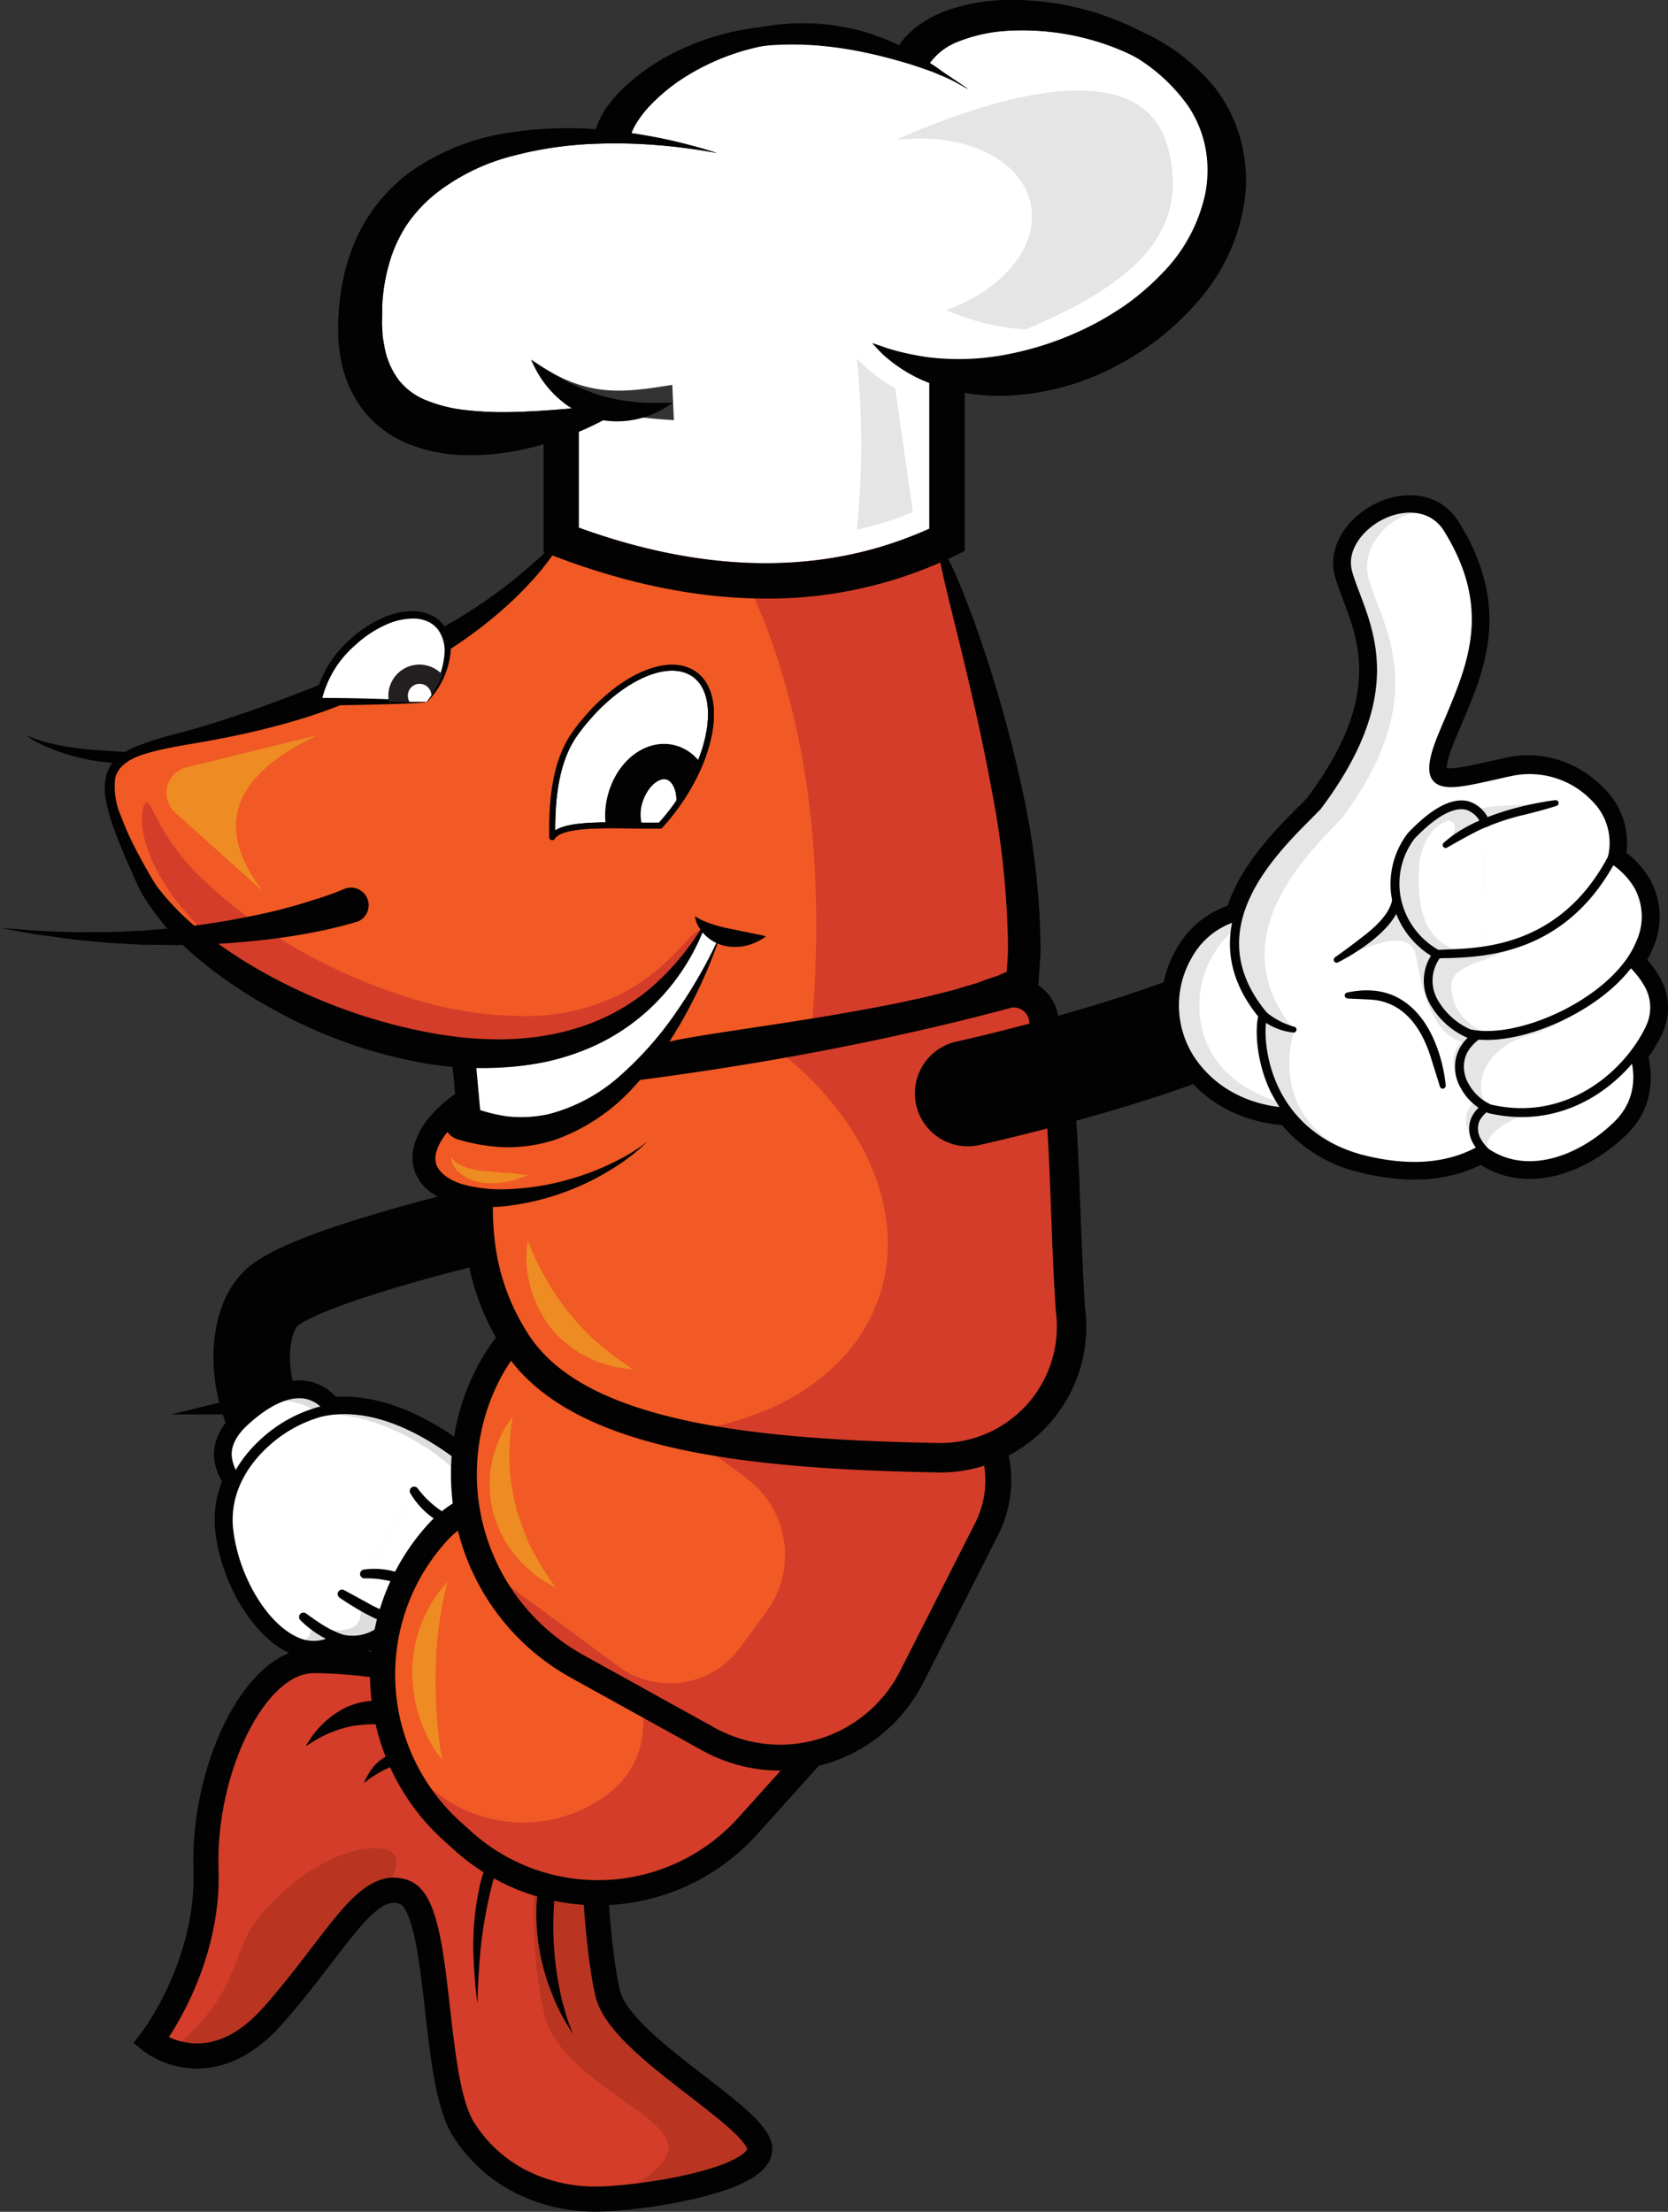<?xml version="1.0" encoding="UTF-8"?> <svg xmlns="http://www.w3.org/2000/svg" viewBox="0 0 283.46 375.84"><rect x="0" y="0" width="283.46" height="375.84" fill="#333333" stroke="none"/><defs><style>.cls-1,.cls-13,.cls-14,.cls-18,.cls-19,.cls-20,.cls-9{fill:none;}.cls-1,.cls-13,.cls-14,.cls-17,.cls-18,.cls-19,.cls-2,.cls-20,.cls-21,.cls-3,.cls-6,.cls-9{stroke:#020202;}.cls-1,.cls-20{stroke-linecap:round;}.cls-1,.cls-13,.cls-14,.cls-19,.cls-2,.cls-20,.cls-9{stroke-miterlimit:10;}.cls-1{stroke-width:13px;}.cls-10,.cls-2,.cls-21,.cls-3,.cls-6{fill:#020202;}.cls-19,.cls-2,.cls-3{stroke-width:4px;}.cls-17,.cls-18,.cls-21,.cls-3,.cls-6{stroke-linejoin:round;}.cls-4{fill:#ddd;}.cls-17,.cls-5{fill:#fff;}.cls-6{stroke-width:1.5px;}.cls-7{fill:#d43d29;}.cls-8{fill:#b93522;}.cls-9{stroke-width:4.27px;}.cls-11{fill:#f15925;}.cls-12{fill:#ee8b22;}.cls-13{stroke-width:4.4px;}.cls-14{stroke-width:5px;}.cls-15{fill:#e5e5e5;}.cls-16{fill:#231f20;}.cls-20{stroke-width:18px;}</style></defs><title>Shrimpy</title><g id="Layer_2" data-name="Layer 2"><g id="Layer_1-2" data-name="Layer 1"><path class="cls-1" d="M80.75,208.43s-29.27,6.94-34.68,12.17-4,20,3,25.46"></path><path class="cls-2" d="M41.13,252.5s-6.26-5,.39-11.06c7.63-7,12.55-5.06,14.67-1.6C54.84,241.65,41.13,252.5,41.13,252.5Z"></path><path class="cls-2" d="M41.52,241.44c-6.65,6.07-.39,11.06-.39,11.06s10-7.9,13.75-11.34c-1.35-2-5.2-3.81-9.23-2.82A23.58,23.58,0,0,0,41.52,241.44Z"></path><path class="cls-3" d="M55.24,241c-3.5,3.26-13.92,11.52-14,11.6l-.08.06-.08-.06a7.79,7.79,0,0,1-2.72-5.18c-.08-2.05.93-4.07,3-6l.11-.11c3.8-3.47,7.37-5.09,10.31-4.68a6.38,6.38,0,0,1,4.56,3.11l.05.08-.05.07A11.58,11.58,0,0,1,55.24,241ZM41.13,252.33c1-.79,10.6-8.42,13.93-11.52a13.74,13.74,0,0,0,1-1,6.09,6.09,0,0,0-4.32-2.91c-2.87-.4-6.36,1.2-10.1,4.62l-.11.1c-2,1.86-3,3.81-2.9,5.77A7.43,7.43,0,0,0,41.13,252.33Z"></path><path class="cls-2" d="M57.37,278.42a8.15,8.15,0,0,0,9.34-3.24c2.14.53,5.32.54,6.84-3.11.08,1.44,2.19,5.13,5.61,1.76,1.65-1.72,1.3-5,4.89-9.68,1.64-2.18,3-10-6.13-16.92s-17.26-8.83-23.58-7.35-16.87,9.17-15.64,20.05S49.08,283.86,57.37,278.42Z"></path><path class="cls-2" d="M53.07,276.41s10,3,7.94-4c2.15.53,11.31,0,12.83-3.66.08,1.43.82,6.16,4.24,2.79,1.65-1.72.28-3.78,3.87-8.45,1.59-2.69,2.78-7.18-6-14.5-7.47-6.21-17.47-9.48-23.77-7.9-4.57,1.15-14.68,8.33-13.45,19.21S51.2,284.89,53.07,276.41Z"></path><path class="cls-3" d="M79.09,274.08c-1.55,1.44-2.77,1.39-3.52,1.08a4,4,0,0,1-2.08-2.63,5.59,5.59,0,0,1-1.24,1.72,5.85,5.85,0,0,1-5.48,1.08,10.64,10.64,0,0,1-1.25,1.4h0a8.27,8.27,0,0,1-8.13,1.84,7.43,7.43,0,0,1-7.5.45C44.47,276.47,39.5,268.1,38.57,260c-.6-5.29,1.56-10.52,6.08-14.73a23.1,23.1,0,0,1,9.66-5.47c6.89-1.62,15.09.93,23.69,7.38,9.27,6.94,7.76,15,6.16,17.1a20.76,20.76,0,0,0-3.41,6.65,7.85,7.85,0,0,1-1.49,3Zm-5.43-2.59,0,.58a3.74,3.74,0,0,0,2,2.85c1,.41,2.17,0,3.4-1.18a7.66,7.66,0,0,0,1.43-2.95A21.13,21.13,0,0,1,84,264.07c1.56-2.08,3-9.91-6.11-16.73-8.54-6.4-16.66-8.93-23.47-7.33a22.89,22.89,0,0,0-9.54,5.41c-4.46,4.15-6.58,9.3-6,14.5.91,8.07,5.81,16.35,11.16,18.86a7.09,7.09,0,0,0,7.3-.47l.06,0,.06,0a8,8,0,0,0,7.92-1.77,11.14,11.14,0,0,0,1.27-1.43l0-.07.08,0a5.64,5.64,0,0,0,5.33-1,5.88,5.88,0,0,0,1.36-2Z"></path><path class="cls-3" d="M57.57,278.62a16.88,16.88,0,0,1-6-3.85s2,1.46,3,2.05a18.49,18.49,0,0,0,3.16,1.55Z"></path><path class="cls-2" d="M58.2,270.78s5.35,3.72,8.53,4.39c2.37.51,5.25.49,6.82-3.1a4,4,0,0,0-1.44-5c-2.23-1.48-6.18-1.53-6.18-1.53"></path><path class="cls-2" d="M65.93,265.57l-7.73,5.21a44.6,44.6,0,0,0,6.49,3.71c4.8.37,7.2-3.58,5.6-6.67-.2-.21,2.09-.54,1.82-.72C69.88,265.62,65.93,265.57,65.93,265.57Z"></path><path class="cls-3" d="M72.22,274.27c-1.69,1.57-3.87,1.38-5.52,1-3.16-.66-8.35-4.26-8.57-4.41,0,0,1.86,1,3.88,2.11a18.92,18.92,0,0,0,4.74,2c2.11.45,5.09.62,6.68-3a3.82,3.82,0,0,0-1.4-4.81c-2.16-1.44-6.06-1.5-6.1-1.51v-.26c.16,0,4,.06,6.25,1.55a4.06,4.06,0,0,1,1.49,5.14A6.36,6.36,0,0,1,72.22,274.27Z"></path><path class="cls-2" d="M62,267.58a11.76,11.76,0,0,1,6.82,1.05c3.46,1.71,6,1.83,7.77.53s5.31-5.67,1.74-9.38c-1.69-1.56-5.32-2.09-7.84-6.48"></path><path class="cls-2" d="M62,267.58a14,14,0,0,1,6.82,1.05c3,1.29,5.27.16,7.06-1.14s3.72-4.41,1.15-7c-1.69-1.56-4.89-3.05-6.54-7.15"></path><path class="cls-3" d="M77.26,268.74a5.38,5.38,0,0,1-.63.52c-1.87,1.37-4.45,1.2-7.91-.51a11.24,11.24,0,0,0-2.53-.88,18.17,18.17,0,0,0-4.25-.42,12,12,0,0,1,6.9,1.07c3.36,1.65,5.86,1.83,7.64.53a8.26,8.26,0,0,0,3.2-5.29,4.83,4.83,0,0,0-1.49-3.89,9.81,9.81,0,0,0-2-1.3,12.93,12.93,0,0,1-5.81-5.21,17,17,0,0,0,5.93,5,8,8,0,0,1,2.12,1.35,5.1,5.1,0,0,1,1.56,4.1A8.29,8.29,0,0,1,77.26,268.74Z"></path><path class="cls-4" d="M41.13,252.5s-6.26-5,.39-11.06c7.63-7,12.55-5.06,14.67-1.6C54.84,241.65,41.13,252.5,41.13,252.5Z"></path><path class="cls-5" d="M41.52,241.44c-6.65,6.07-.39,11.06-.39,11.06s10-7.9,13.75-11.34c-1.35-2-5.2-3.81-9.23-2.82A23.58,23.58,0,0,0,41.52,241.44Z"></path><path class="cls-6" d="M55.24,241c-3.5,3.26-13.92,11.52-14,11.6l-.08.06-.08-.06a7.79,7.79,0,0,1-2.72-5.18c-.08-2.05.93-4.07,3-6l.11-.11c3.8-3.47,7.37-5.09,10.31-4.68a6.38,6.38,0,0,1,4.56,3.11l.05.08-.05.07A11.58,11.58,0,0,1,55.24,241ZM41.13,252.33c1-.79,10.6-8.42,13.93-11.52a13.74,13.74,0,0,0,1-1,6.09,6.09,0,0,0-4.32-2.91c-2.87-.4-6.36,1.2-10.1,4.62l-.11.1c-2,1.86-3,3.81-2.9,5.77A7.43,7.43,0,0,0,41.13,252.33Z"></path><path class="cls-4" d="M57.37,278.42a8.15,8.15,0,0,0,9.34-3.24c2.14.53,5.32.54,6.84-3.11.08,1.44,2.19,5.13,5.61,1.76,1.65-1.72,1.3-5,4.89-9.68,1.64-2.18,3-10-6.13-16.92s-17.26-8.83-23.58-7.35-16.87,9.17-15.64,20.05S49.08,283.86,57.37,278.42Z"></path><path class="cls-5" d="M53.07,276.41s10,3,7.94-4c2.15.53,11.31,0,12.83-3.66.08,1.43.82,6.16,4.24,2.79,1.65-1.72.28-3.78,3.87-8.45,1.59-2.69,2.78-7.18-6-14.5-7.47-6.21-17.47-9.48-23.77-7.9-4.57,1.15-14.68,8.33-13.45,19.21S51.2,284.89,53.07,276.41Z"></path><path class="cls-6" d="M79.09,274.08c-1.55,1.44-2.77,1.39-3.52,1.08a4,4,0,0,1-2.08-2.63,5.59,5.59,0,0,1-1.24,1.72,5.85,5.85,0,0,1-5.48,1.08,10.64,10.64,0,0,1-1.25,1.4h0a8.27,8.27,0,0,1-8.13,1.84,7.43,7.43,0,0,1-7.5.45C44.47,276.47,39.5,268.1,38.57,260c-.6-5.29,1.56-10.52,6.08-14.73a23.1,23.1,0,0,1,9.66-5.47c6.89-1.62,15.09.93,23.69,7.38,9.27,6.94,7.76,15,6.16,17.1a20.76,20.76,0,0,0-3.41,6.65,7.85,7.85,0,0,1-1.49,3Zm-5.43-2.59,0,.58a3.74,3.74,0,0,0,2,2.85c1,.41,2.17,0,3.4-1.18a7.66,7.66,0,0,0,1.43-2.95A21.13,21.13,0,0,1,84,264.07c1.56-2.08,3-9.91-6.11-16.73-8.54-6.4-16.66-8.93-23.47-7.33a22.89,22.89,0,0,0-9.54,5.41c-4.46,4.15-6.58,9.3-6,14.5.91,8.07,5.81,16.35,11.16,18.86a7.09,7.09,0,0,0,7.3-.47l.06,0,.06,0a8,8,0,0,0,7.92-1.77,11.14,11.14,0,0,0,1.27-1.43l0-.07.08,0a5.64,5.64,0,0,0,5.33-1,5.88,5.88,0,0,0,1.36-2Z"></path><path class="cls-6" d="M57.57,278.62a16.88,16.88,0,0,1-6-3.85s2,1.46,3,2.05a18.49,18.49,0,0,0,3.16,1.55Z"></path><path class="cls-4" d="M58.2,270.78s5.35,3.72,8.53,4.39c2.37.51,5.25.49,6.82-3.1a4,4,0,0,0-1.44-5c-2.23-1.48-6.18-1.53-6.18-1.53"></path><path class="cls-5" d="M65.93,265.57l-7.73,5.21a44.6,44.6,0,0,0,6.49,3.71c4.8.37,7.2-3.58,5.6-6.67-.2-.21,2.09-.54,1.82-.72C69.88,265.62,65.93,265.57,65.93,265.57Z"></path><path class="cls-6" d="M72.22,274.27c-1.69,1.57-3.87,1.38-5.52,1-3.16-.66-8.35-4.26-8.57-4.41,0,0,1.86,1,3.88,2.11a18.92,18.92,0,0,0,4.74,2c2.11.45,5.09.62,6.68-3a3.82,3.82,0,0,0-1.4-4.81c-2.16-1.44-6.06-1.5-6.1-1.51v-.26c.16,0,4,.06,6.25,1.55a4.06,4.06,0,0,1,1.49,5.14A6.36,6.36,0,0,1,72.22,274.27Z"></path><path class="cls-4" d="M62,267.58a11.76,11.76,0,0,1,6.82,1.05c3.46,1.71,6,1.83,7.77.53s5.31-5.67,1.74-9.38c-1.69-1.56-5.32-2.09-7.84-6.48"></path><path class="cls-5" d="M62,267.58a14,14,0,0,1,6.82,1.05c3,1.29,5.27.16,7.06-1.14s3.72-4.41,1.15-7c-1.69-1.56-4.89-3.05-6.54-7.15"></path><path class="cls-6" d="M77.26,268.74a5.38,5.38,0,0,1-.63.52c-1.87,1.37-4.45,1.2-7.91-.51a11.24,11.24,0,0,0-2.53-.88,18.17,18.17,0,0,0-4.25-.42,12,12,0,0,1,6.9,1.07c3.36,1.65,5.86,1.83,7.64.53a8.26,8.26,0,0,0,3.2-5.29,4.83,4.83,0,0,0-1.49-3.89,9.81,9.81,0,0,0-2-1.3,12.93,12.93,0,0,1-5.81-5.21,17,17,0,0,0,5.93,5,8,8,0,0,1,2.12,1.35,5.1,5.1,0,0,1,1.56,4.1A8.29,8.29,0,0,1,77.26,268.74Z"></path><path class="cls-7" d="M75.31,285s-11.74-2.83-22-2.83-18.87,19-18.3,35.43-9.36,29.2-9.36,29.2,9.79,8,20.69-4.26,15.9-23.51,22.41-21,4.46,31.45,10,40.24,14.79,11.9,22.36,11.9,28-3.11,28-8.5-23.62-17.31-25.81-26.38-2.63-28.61-2.63-28.61Z"></path><path class="cls-8" d="M29.76,347.91c12-10.44,8.91-16.15,14.93-23,6.87-7.77,15.16-11.53,20.34-10.77s.19,7.33.19,7.33L47.49,341.27C41.22,348.24,35.39,349.39,29.76,347.91Z"></path><path class="cls-8" d="M91,317s-1.31,13.89,1.58,25.51,24,17.52,20.69,23.81S98.6,373.7,98.6,373.7l23.94-2.26s7.14-2.27,7.14-6.24-15.54-14.46-15.54-14.46l-10.77-11.92-2.19-18.6Z"></path><path class="cls-9" d="M75.31,285s-11.74-2.83-22-2.83-18.87,19-18.3,35.43-9.36,29.2-9.36,29.2,9.79,8,20.69-4.26,15.9-23.51,22.41-21,4.46,31.45,10,40.24,14.79,11.9,22.36,11.9,28-3.11,28-8.5-23.62-17.31-25.81-26.38-2.63-28.61-2.63-28.61Z"></path><path class="cls-10" d="M93.84,315.78a18.82,18.82,0,0,1,.27,2.18,54,54,0,0,1,0,6.27,55.14,55.14,0,0,0,1,13.85l.33,1.58c.12.5.27,1,.4,1.43.26.91.47,1.74.73,2.4l.77,2.15-1.19-2a22.51,22.51,0,0,1-1.2-2.25c-.21-.44-.45-.89-.66-1.38l-.62-1.55a36.23,36.23,0,0,1-2.5-14.39,16.23,16.23,0,0,1,1.49-6.44A7.15,7.15,0,0,1,93.84,315.78Z"></path><path class="cls-10" d="M85.94,313s-.28.61-.69,1.82-1,3-1.64,5.5a74,74,0,0,0-2.11,12.85c-.14,2.07-.27,3.9-.3,5.21l-.08,2.12-.23-2.11c-.16-1.31-.28-3.15-.39-5.24a47.38,47.38,0,0,1,1.18-13.35,14,14,0,0,1,2.71-5.49A4.76,4.76,0,0,1,85.94,313Z"></path><path class="cls-10" d="M68.6,298.67s-.19.23-.49.53a4.37,4.37,0,0,1-1.34.89,19.54,19.54,0,0,0-3.17,1.63c-.5.33-1,.63-1.25.88l-.51.38.27-.58a10.15,10.15,0,0,1,.78-1.39A7.54,7.54,0,0,1,66,298.25a2.49,2.49,0,0,1,2-.05A1.53,1.53,0,0,1,68.6,298.67Z"></path><path class="cls-10" d="M68.6,291.92a10.61,10.61,0,0,1-1.46.54,12.27,12.27,0,0,1-3.52.53,23.6,23.6,0,0,0-3.67.29,18.73,18.73,0,0,0-3.86,1.17,15.13,15.13,0,0,0-1.66.8,10.68,10.68,0,0,0-1.31.75l-1.2.74.76-1.19a9.54,9.54,0,0,1,.94-1.27A13.78,13.78,0,0,1,55,292.79a14.73,14.73,0,0,1,3.93-2.72A12.22,12.22,0,0,1,63.59,289a5.7,5.7,0,0,1,4.11,1.55A3.35,3.35,0,0,1,68.6,291.92Z"></path><path class="cls-10" d="M25.89,128.7a6.61,6.61,0,0,1-1.49.56,15.09,15.09,0,0,1-4.68.42A39.3,39.3,0,0,1,14.6,129a36.88,36.88,0,0,1-5.11-1.46c-.77-.3-1.48-.6-2.11-.89s-1.19-.59-1.63-.85l-1.4-.88,1.53.59c.48.18,1.07.34,1.72.54s1.39.35,2.17.53a50.53,50.53,0,0,0,5.09.75c1.75.16,3.48.27,5,.35a27.42,27.42,0,0,1,4.54.58A9.2,9.2,0,0,1,25.89,128.7Z"></path><path class="cls-7" d="M78,263.83h53.76a0,0,0,0,1,0,0v20.4A34.27,34.27,0,0,1,97.48,318.5H95.09a35.88,35.88,0,0,1-35.88-35.88v0A18.78,18.78,0,0,1,78,263.83Z" transform="translate(219.15 10.81) rotate(41.96)"></path><path class="cls-11" d="M83.7,254.88a18.59,18.59,0,0,0-9.48,5.68h0a35.87,35.87,0,0,0-7,36.31L70,300.43a23.93,23.93,0,0,0,33.57,4.23h0a14.85,14.85,0,0,0,2.63-20.84Z"></path><path class="cls-9" d="M78,263.83h53.76a0,0,0,0,1,0,0v20.4A34.27,34.27,0,0,1,97.48,318.5H95.09a35.88,35.88,0,0,1-35.88-35.88v0A18.78,18.78,0,0,1,78,263.83Z" transform="translate(219.15 10.81) rotate(41.96)"></path><path class="cls-12" d="M76,268.81l-.25,1.25c-.17.79-.49,1.89-.69,3.28a61,61,0,0,0-1,10.49,80.6,80.6,0,0,0,.44,10.6c.29,2.78.64,4.57.64,4.57a9,9,0,0,1-.79-1,21.6,21.6,0,0,1-1.77-3,24.7,24.7,0,0,1-2.52-11.25,22.72,22.72,0,0,1,3.14-11.12,17.14,17.14,0,0,1,2-2.85C75.72,269.14,76,268.81,76,268.81Z"></path><path class="cls-7" d="M98.07,283.15l22.34,12.37a25.09,25.09,0,0,0,34.53-10.6l12.73-25.11a18.24,18.24,0,0,0-8-24.53l-32-16.23a33.37,33.37,0,0,0-45.22,15.43h0A37.32,37.32,0,0,0,98.07,283.15Z"></path><path class="cls-11" d="M126.79,251.12l-36.66-27a33.24,33.24,0,0,0-7.69,10.36h0a37.25,37.25,0,0,0,0,32l22.67,16.69a14.74,14.74,0,0,0,20.61-3.13l4.54-6.16A16.3,16.3,0,0,0,126.79,251.12Z"></path><path class="cls-13" d="M98.07,283.15l22.34,12.37a25.09,25.09,0,0,0,34.53-10.6l12.73-25.11a18.24,18.24,0,0,0-8-24.53l-32-16.23a33.37,33.37,0,0,0-45.22,15.43h0A37.32,37.32,0,0,0,98.07,283.15Z"></path><path class="cls-12" d="M94.44,269.81s-.4-.21-1.12-.65L92,268.34l-.81-.54-.82-.7c-.57-.5-1.22-1.06-1.86-1.7s-1.21-1.44-1.84-2.26-1.11-1.81-1.66-2.81l-.64-1.61a10.88,10.88,0,0,1-.55-1.7c-.14-.59-.26-1.18-.38-1.76s-.12-1.16-.18-1.73a18.53,18.53,0,0,1,1.4-8.53,16.84,16.84,0,0,1,1.69-3.19,7.91,7.91,0,0,1,.8-1.05s-.1.46-.22,1.28a32.94,32.94,0,0,0-.32,3.41,38.88,38.88,0,0,0,.08,4.88c.14.89.16,1.83.38,2.77.09.48.14,1,.26,1.44s.25,1,.36,1.46a11.06,11.06,0,0,0,.42,1.45c.16.47.3.94.43,1.4.39.88.7,1.77,1,2.61s.79,1.58,1.13,2.34l1.16,2,.51.9.52.76.82,1.24Z"></path><path class="cls-7" d="M88.56,228.88c12.12,14.05,37.33,18.22,70.88,18.82a22.28,22.28,0,0,0,22.47-25.22c-1.32-19.75-.61-39.63-4.54-49.32a5.12,5.12,0,0,0-6-4.38c-28.1,7.54-57.93,12.35-89,15.1l3.73,39.23A10.29,10.29,0,0,0,88.56,228.88Z"></path><path class="cls-11" d="M86.09,223.11a10.29,10.29,0,0,0,2.47,5.77c6.06,7,15.39,11.57,27.39,14.45,16.33-2,29.44-10.37,33.6-23.39,4.65-14.58-3.19-30.95-18.47-42.34q-23.75,4.11-48.72,6.28C82.19,197.69,83.16,210.91,86.09,223.11Z"></path><path class="cls-14" d="M87.56,227.88c10,15.85,38.33,19.22,71.88,19.82a22.28,22.28,0,0,0,22.47-25.22c-1.32-19.75-.61-39.63-4.54-49.32a5.12,5.12,0,0,0-6-4.38c-28.1,7.54-57.93,12.35-89,15.1C82.51,197.79,77.52,212,87.56,227.88Z"></path><path class="cls-12" d="M107.48,232.66s-.43,0-1.2-.13a16.55,16.55,0,0,1-3.27-.67,22.89,22.89,0,0,1-2.21-.78c-.75-.37-1.57-.77-2.4-1.24A29.91,29.91,0,0,1,96,228.06L94.81,227l-.58-.58-.52-.65c-.34-.44-.68-.88-1-1.31L91.89,223a10.34,10.34,0,0,1-.69-1.37c-.2-.46-.4-.91-.57-1.36a19.89,19.89,0,0,1-1.1-4.9,17.61,17.61,0,0,1,0-3.36,8.79,8.79,0,0,1,.19-1.2s.14.41.43,1.12.72,1.72,1.31,2.91,1.35,2.53,2.21,4l.71,1.07a12.6,12.6,0,0,0,.76,1.09c.26.36.53.73.79,1.11s.59.71.89,1.08a37.8,37.8,0,0,0,7.09,6.88c1,.88,2,1.4,2.59,1.87Z"></path><path class="cls-11" d="M159.69,93.17l-64-2.06c-14.29,19-42.77,29.61-63.95,34.25-14,3.06-17.67,4.39-7.21,24.54s73.39,49.74,94.55,8.16l-7.22,19.7s46.47-2.73,61.78-10.89C176.69,140,159.69,93.17,159.69,93.17Z"></path><path class="cls-5" d="M206.61,33.89a30.2,30.2,0,0,1-8.19,15.56,45.83,45.83,0,0,1-14.89,10.33,43.47,43.47,0,0,1-17.85,3.78c-.58,0-1.17,0-1.75-.07V62.8h-5.12a30.06,30.06,0,0,1-10.6-4.51A30.07,30.07,0,0,0,157.93,63V89.84c-17.45,7.87-37.48,7.81-59.58-.18V73.36l.33-.13a49.52,49.52,0,0,0,6-3.06c1,.24,2.08.44,3.12.59,2.28.32,4.52.49,6.72.64l-.27-6c-4.27.67-8.37,1.34-12.41.75a21.86,21.86,0,0,1-6-1.78,36.69,36.69,0,0,1-5.6-3.25,37.12,37.12,0,0,0,4.82,4.54A24.08,24.08,0,0,0,101,69.05l-3.33.31c-3.07.25-6.91.6-11.4.67a56.57,56.57,0,0,1-7.11-.34,24.42,24.42,0,0,1-7.28-1.88,11.21,11.21,0,0,1-4.2-3.29,13.34,13.34,0,0,1-2.35-5.4c-.1-.55-.2-1.09-.29-1.64s-.09-1.16-.13-1.74a13.52,13.52,0,0,1,0-1.81c0-.62,0-1.25,0-1.86a31,31,0,0,1,1.18-7.26,23.49,23.49,0,0,1,3-6.61,24.31,24.31,0,0,1,5-5.37,35.47,35.47,0,0,1,13.16-6.38,63,63,0,0,1,13.44-2,86.67,86.67,0,0,1,11.08.22c3.14.24,5.64.62,7.37.87l2.67.45-2.59-.79c-1.69-.46-4.15-1.15-7.28-1.77-1.41-.28-3-.56-4.67-.81a9.92,9.92,0,0,1,.86-1.73,18.82,18.82,0,0,1,2.34-3,31.37,31.37,0,0,1,6.21-5,39.41,39.41,0,0,1,15.39-5.49,40.13,40.13,0,0,1,8.35-.28,44.85,44.85,0,0,1,8.34,1.33,59.37,59.37,0,0,1,15.71,6.69,69,69,0,0,0-6.64-4.22A10.74,10.74,0,0,1,163,7a26.83,26.83,0,0,1,8.21-1.77,43.41,43.41,0,0,1,17.3,2.52c5.51,2,10.68,5.21,14.15,9.8a20.47,20.47,0,0,1,3.64,7.7A22.37,22.37,0,0,1,206.61,33.89Z"></path><path class="cls-7" d="M173,167.71l-35.22,9c2.75-29.71-.44-56.07-11-78.25l34.22-4C169.26,118.66,174.16,143,173,167.71Z"></path><path class="cls-15" d="M198.41,24.88C194.52,10.74,174.28,14.5,155,22.57q-1.41.6-2.73,1.23c11.37-1.48,21.41,3.19,22.92,11,1.38,7.11-4.84,14.48-14.4,17.89A41.52,41.52,0,0,0,174.27,56C193.58,47.88,202.3,39,198.41,24.88Z"></path><path class="cls-10" d="M209.59,24.57a24,24,0,0,0-3.89-9.18c-3.84-5.52-9.54-9.33-15.54-11.8A47.89,47.89,0,0,0,171,0a32.07,32.07,0,0,0-10,1.75,19.49,19.49,0,0,0-4.83,2.5,14,14,0,0,0-3.74,4c-1.07-.45-2.16-.88-3.26-1.27a46.68,46.68,0,0,0-8.53-2.12A43.29,43.29,0,0,0,114.48,9a35.77,35.77,0,0,0-7.66,5.16,24.3,24.3,0,0,0-3.31,3.53,13.54,13.54,0,0,0-2.24,4.27,65.3,65.3,0,0,0-14.87.6,39.17,39.17,0,0,0-15.55,5.88A28.74,28.74,0,0,0,59.69,42.65a36.45,36.45,0,0,0-2,8.85c-.11.74-.11,1.47-.16,2.21a20.3,20.3,0,0,0-.06,2.22c0,.77,0,1.52.06,2.28l.3,2.29a20.34,20.34,0,0,0,3.56,8.77,18.53,18.53,0,0,0,7.12,5.78,26.76,26.76,0,0,0,10.1,2.28,41.47,41.47,0,0,0,8.33-.58,52.78,52.78,0,0,0,5.43-1.26V93.81l1.94.74q18.83,7.15,35.84,7.16a72.61,72.61,0,0,0,32.11-7.27l1.69-.82V64.16c.58.06,1.15.11,1.73.14a44.65,44.65,0,0,0,18.44-3.15A47.84,47.84,0,0,0,200,51a32.8,32.8,0,0,0,9.51-16.57A25.55,25.55,0,0,0,209.59,24.57Zm-3,9.32a30.2,30.2,0,0,1-8.19,15.56,45.83,45.83,0,0,1-14.89,10.33,43.47,43.47,0,0,1-17.85,3.78c-.58,0-1.17,0-1.75-.07l-5.12-.69a30.06,30.06,0,0,1-10.6-4.51A30.07,30.07,0,0,0,157.93,63V89.84c-17.45,7.87-37.48,7.81-59.58-.18V73.36l.33-.13a49.52,49.52,0,0,0,6-3.06c1,.24-5.8-2-3.63-1.12l-3.33.31c-3.07.25-6.91.6-11.4.67a56.57,56.57,0,0,1-7.11-.34,24.42,24.42,0,0,1-7.28-1.88,11.21,11.21,0,0,1-4.2-3.29,13.34,13.34,0,0,1-2.35-5.4c-.1-.55-.2-1.09-.29-1.64s-.09-1.16-.13-1.74a13.52,13.52,0,0,1,0-1.81c0-.62,0-1.25,0-1.86a31,31,0,0,1,1.18-7.26,23.49,23.49,0,0,1,3-6.61,24.31,24.31,0,0,1,5-5.37,35.47,35.47,0,0,1,13.16-6.38,63,63,0,0,1,13.44-2,86.67,86.67,0,0,1,11.08.22c3.14.24,5.64.62,7.37.87l2.67.45-2.59-.79c-1.69-.46-4.15-1.15-7.28-1.77-1.41-.28-3-.56-4.67-.81a9.92,9.92,0,0,1,.86-1.73,18.82,18.82,0,0,1,2.34-3,31.37,31.37,0,0,1,6.21-5,39.41,39.41,0,0,1,15.39-5.49,40.13,40.13,0,0,1,8.35-.28,44.85,44.85,0,0,1,8.34,1.33,59.37,59.37,0,0,1,15.71,6.69,69,69,0,0,0-6.64-4.22A10.74,10.74,0,0,1,163,7a26.83,26.83,0,0,1,8.21-1.77,43.41,43.41,0,0,1,17.3,2.52c5.51,2,10.68,5.21,14.15,9.8a20.47,20.47,0,0,1,3.64,7.7A22.37,22.37,0,0,1,206.61,33.89Z"></path><path class="cls-10" d="M164.47,15.16s-.32-.21-1-.59A26.3,26.3,0,0,0,160.33,13c-.73-.3-1.54-.67-2.46-1s-2-.69-3.09-1.05c-2.26-.68-4.91-1.43-8-2.07a63.37,63.37,0,0,0-7.24-1.09,54.09,54.09,0,0,0-7.87-.14,45.9,45.9,0,0,0-7.93,1.22,40.34,40.34,0,0,0-7.31,2.53,34,34,0,0,0-6,3.49,23.69,23.69,0,0,0-4.1,3.81,11.55,11.55,0,0,0-1.95,3.18,4.69,4.69,0,0,0-.3,1l-.08.34.08-.34a5.3,5.3,0,0,1,.28-1,13.48,13.48,0,0,1,1.81-3.29A28.4,28.4,0,0,1,110,14.31,38.51,38.51,0,0,1,115.7,10,39.76,39.76,0,0,1,123,6.38a38.18,38.18,0,0,1,24.64-.74,39.85,39.85,0,0,1,7.92,3.52c1.06.61,2,1.24,2.84,1.77s1.56,1.1,2.21,1.54c1.32.88,2.23,1.64,2.88,2S164.47,15.16,164.47,15.16Z"></path><path class="cls-10" d="M148.21,58.29s.85.26,2.42.83a43.31,43.31,0,0,0,7.2,1.59,42.77,42.77,0,0,0,11.9-.24,53.79,53.79,0,0,0,15.82-5.21,50.16,50.16,0,0,0,6.24-3.81,43.4,43.4,0,0,0,5.76-5.06,27.42,27.42,0,0,0,7.29-13.58,20.82,20.82,0,0,0,0-7.75,19.39,19.39,0,0,0-3-7.15A30.08,30.08,0,0,0,189.72,8a45.25,45.25,0,0,0-14-4,37.52,37.52,0,0,0-6.36-.25,28.62,28.62,0,0,0-5.46.73,16.18,16.18,0,0,0-7.09,3.39l-.88.89c-.25.26-.4.53-.56.72l-.45.61s.13-.22.37-.66a7.23,7.23,0,0,1,.49-.79l.79-1a16.6,16.6,0,0,1,7-4.35,29.68,29.68,0,0,1,5.64-1.37,37.69,37.69,0,0,1,6.7-.43A46.94,46.94,0,0,1,191.27,4.3a34,34,0,0,1,15,10.37,24.87,24.87,0,0,1,4.55,9,26.43,26.43,0,0,1,.73,10.17,33.26,33.26,0,0,1-8.28,17.72,47.14,47.14,0,0,1-6.73,6.28,49.32,49.32,0,0,1-7.32,4.59,43.05,43.05,0,0,1-18.94,4.82,32.69,32.69,0,0,1-13.52-2.64A25.17,25.17,0,0,1,150,60.19C148.75,58.94,148.21,58.29,148.21,58.29Z"></path><path class="cls-15" d="M155.13,87a57.13,57.13,0,0,1-9.51,3,143.24,143.24,0,0,0,0-29.06A30.58,30.58,0,0,0,152.13,66Z"></path><path class="cls-10" d="M62.82,50.14c0,.55-.28,1.77-.48,2.87s-.6,2.07-1.19,2.07-.9-1-1-2.19a14.39,14.39,0,0,1,0-3.09,32.51,32.51,0,0,1,2.71-9.19A27.1,27.1,0,0,1,68.4,32.8,34.69,34.69,0,0,1,85,24.21a64.91,64.91,0,0,1,18.53-1.3A95.25,95.25,0,0,1,121.81,26a94,94,0,0,0-18.27-2.39,64,64,0,0,0-18.17,1.93c-5.85,1.58-11.44,4.37-15.53,8.7A25,25,0,0,0,65,41.58,30,30,0,0,0,62.82,50.14Z"></path><path class="cls-10" d="M90.25,61.13l.94.59c.57.4,1.43.94,2.45,1.57a37.83,37.83,0,0,0,8,3.78,31.62,31.62,0,0,0,8.68,1.38c1.19,0,2.2,0,2.9,0l1.11,0s-.32.24-.93.62a15.81,15.81,0,0,1-7.21,2.47,15,15,0,0,1-5.76-.61,15.69,15.69,0,0,1-5-2.78,17.61,17.61,0,0,1-3.13-3.35,17.84,17.84,0,0,1-1.55-2.61C90.4,61.49,90.25,61.13,90.25,61.13Z"></path><path class="cls-11" d="M110,194a38.89,38.89,0,0,1-13.28,7.32c-11.63,3.92-22.56,2.64-24.41-2.85-1.19-3.55,1.69-8,7-11.73A42.21,42.21,0,0,1,90,181.42"></path><path class="cls-10" d="M90,181.42s-.32.24-1,.68L86.14,184c-1.29.86-2.88,1.93-4.68,3.3a31.65,31.65,0,0,0-5.6,5.28c-1.26,1.6-2.22,3.62-1.75,5.17s2.4,2.95,4.82,3.57a24.45,24.45,0,0,0,7.68.73,42.76,42.76,0,0,0,7.57-1,45.07,45.07,0,0,0,11.59-4.31,33.29,33.29,0,0,0,3.15-1.95c.71-.5,1.08-.8,1.08-.8s-.33.34-1,.93a30.81,30.81,0,0,1-2.92,2.35A43.68,43.68,0,0,1,94.72,203a42.73,42.73,0,0,1-7.87,1.83,26.42,26.42,0,0,1-8.72-.18,12.66,12.66,0,0,1-4.39-1.7,7.71,7.71,0,0,1-3.29-4,7.53,7.53,0,0,1-.34-2.64,9.13,9.13,0,0,1,.5-2.4,13.12,13.12,0,0,1,2.09-3.73,22.12,22.12,0,0,1,6.94-5.66,27,27,0,0,1,5.67-2.28,23.88,23.88,0,0,1,3.54-.69A11.82,11.82,0,0,1,90,181.42Z"></path><path class="cls-7" d="M119.11,158.06c.48.24.29,2-1,4.89a26.47,26.47,0,0,1-3,4.93,29.79,29.79,0,0,1-5.6,5.46,37,37,0,0,1-19.06,6.86,62.58,62.58,0,0,1-24.09-3,83.41,83.41,0,0,1-21.53-10.47,64,64,0,0,1-14.5-13.22c-3.51-4.44-5.44-8.85-6-12.07s.1-5.06.62-5.05,1.06,1.58,2.42,4a39.49,39.49,0,0,0,7.31,9.24,78.31,78.31,0,0,0,14.24,10.69,95.51,95.51,0,0,0,19.92,9,64.85,64.85,0,0,0,21.13,3.33,35.81,35.81,0,0,0,16.35-4.16,34.41,34.41,0,0,0,5.44-3.75c1.5-1.28,2.73-2.52,3.74-3.56C117.41,159.06,118.58,157.79,119.11,158.06Z"></path><polygon class="cls-5" points="79.82 180.24 101.43 176.34 112.78 168.24 119.9 157.64 122.54 159 114.94 175.14 103.65 185.78 89.91 191.09 80.83 192.43 79.82 180.24"></polygon><path class="cls-10" d="M95.92,91.26a48.77,48.77,0,0,1-4,5.68,61,61,0,0,1-4.81,5.1A74.38,74.38,0,0,1,76,110.62c-2,1.24-4,2.46-6,3.57s-4.16,2.14-6.28,3.11a95.72,95.72,0,0,1-13,5,134.5,134.5,0,0,1-13.53,3.26c-4.54.93-9.19,1.38-13.37,2.82-2.05.74-3.93,2-4.26,4a12.48,12.48,0,0,0,1,6.31,50.16,50.16,0,0,0,2.8,6.17c.53,1,1.07,2,1.64,3l.85,1.48c.28.46.56.92.88,1.36a42.28,42.28,0,0,0,9.54,9.08,84.48,84.48,0,0,0,11.39,7,93.17,93.17,0,0,0,25.17,8.66c8.66,1.63,17.67,1.78,26-1a35.44,35.44,0,0,0,11.45-6.31,43.67,43.67,0,0,0,8.79-10.2l.44.23A37,37,0,0,1,111.85,170a35.41,35.41,0,0,1-11.79,8.13,41.91,41.91,0,0,1-6.89,2.22,49.17,49.17,0,0,1-7.14,1,58.38,58.38,0,0,1-14.29-.75,82.31,82.31,0,0,1-26.48-9.75,74.72,74.72,0,0,1-11.63-8,42.5,42.5,0,0,1-9.36-10.77c-.31-.52-.58-1.08-.85-1.62l-.72-1.58-1.4-3.18c-.9-2.14-1.78-4.29-2.49-6.54a27.75,27.75,0,0,1-.85-3.46A9.65,9.65,0,0,1,18,132a6,6,0,0,1,2-3.31,11.22,11.22,0,0,1,3.18-1.87,54.43,54.43,0,0,1,6.69-2.11c2.24-.61,4.42-1.19,6.6-1.89,4.35-1.37,8.63-2.91,12.86-4.52s8.43-3.3,12.58-5.07c2.08-.89,4.12-1.85,6.14-2.85s4-2,6-3.11A86.41,86.41,0,0,0,95.52,91Z"></path><path class="cls-5" d="M72.52,119.25c3.76-4.85,4.69-10.39,1.92-13.16-3.17-3.17-10-1.5-15.21,3.73A17.72,17.72,0,0,0,54,119.25Z"></path><path class="cls-10" d="M72.52,119.25c.06.12-1.79.25-5,.36s-7.93.22-13.45.27h-.74l.11-.74a18.65,18.65,0,0,1,6.14-10.56,19.92,19.92,0,0,1,5.28-3.51,12.59,12.59,0,0,1,5.85-1.21,7.4,7.4,0,0,1,2.8.78,5.53,5.53,0,0,1,2.05,1.87,5.87,5.87,0,0,1,.91,2.38,8.08,8.08,0,0,1,.07,2.29,14.17,14.17,0,0,1-2.39,6.22A13.94,13.94,0,0,1,73,118.85c-.29.31-.44.44-.46.4a1.77,1.77,0,0,1,.27-.6l.85-1.52a15,15,0,0,0,1.88-6,6.22,6.22,0,0,0-1-4,4.59,4.59,0,0,0-1.67-1.44,6.06,6.06,0,0,0-2.32-.58,11.37,11.37,0,0,0-5.22,1.17,18.94,18.94,0,0,0-4.9,3.3,17.79,17.79,0,0,0-5.82,9.73l-.62-.72c5.35,0,9.93.15,13.2.26A32.27,32.27,0,0,1,72.52,119.25Z"></path><path class="cls-16" d="M75.17,114.64A5.28,5.28,0,0,0,66,118.25a5.56,5.56,0,0,0,.1,1h6.39A18.45,18.45,0,0,0,75.17,114.64Z"></path><path class="cls-5" d="M73.31,118.15a2,2,0,0,0-4,.1,2,2,0,0,0,.28,1h2.92C72.8,118.88,73.06,118.52,73.31,118.15Z"></path><path class="cls-17" d="M112.2,140.27a37,37,0,0,0,2.68-3.3c6.47-8.94,7.87-19,3.14-22.38s-13.79,1.07-20.25,10c-3.9,5.39-3.94,13.17-3.92,17.66C95.61,139.53,104.93,140.39,112.2,140.27Z"></path><path class="cls-10" d="M114.84,126.68c-4.79-1.33-9.85,2.3-11.5,8.27a13.27,13.27,0,0,0-.39,5.29c3,0,6.29.08,9.25,0a37,37,0,0,0,2.68-3.3A35.19,35.19,0,0,0,119,129.6,7.73,7.73,0,0,0,114.84,126.68Z"></path><path class="cls-5" d="M112.2,140.27a35.46,35.46,0,0,0,2.68-3.29c.3-2.3-.51-4.21-1.64-4.52a1.58,1.58,0,0,0-.38-.05c-1.29,0-3,1.62-3.74,4.14a6.92,6.92,0,0,0,0,3.72C110.14,140.28,111.19,140.29,112.2,140.27Z"></path><path class="cls-18" d="M112.2,140.27a37,37,0,0,0,2.68-3.3c6.47-8.94,7.87-19,3.14-22.38s-13.79,1.07-20.25,10c-3.9,5.39-3.94,13.17-3.92,17.66C95.61,139.53,104.93,140.39,112.2,140.27Z"></path><path class="cls-10" d="M130.16,159.12l-.47.32a9.91,9.91,0,0,1-1.37.74,8.47,8.47,0,0,1-5.1.55,6.92,6.92,0,0,1-4.35-3,5.12,5.12,0,0,1-.66-1.46,2.48,2.48,0,0,1-.1-.58,10.11,10.11,0,0,0,1.76.92,21.49,21.49,0,0,0,4,1.16l4.28.89c.59.13,1.09.2,1.45.29Z"></path><path class="cls-10" d="M122.65,158.25a82.67,82.67,0,0,1-6.07,14,60.51,60.51,0,0,1-9,12.59,32.88,32.88,0,0,1-13.29,8.85,26.64,26.64,0,0,1-8.26,1.26,31.31,31.31,0,0,1-8.27-1.36,3,3,0,1,1,1.65-5.78l.26.09.13.05a25.9,25.9,0,0,0,6.53,1.76,22,22,0,0,0,6.76-.36,29.1,29.1,0,0,0,12.42-6.68,58.6,58.6,0,0,0,9.75-11.2A82.84,82.84,0,0,0,122.65,158.25Z"></path><path class="cls-12" d="M44.69,151.47,29.78,138.1a4.5,4.5,0,0,1,1.93-7.72L54,124.92C38.67,132.14,36.76,141.15,44.69,151.47Z"></path><line class="cls-19" x1="78.83" y1="180.24" x2="79.82" y2="191.09"></line><path class="cls-10" d="M60.61,156.63c-1.39.44-2.6.74-3.88,1.05s-2.53.57-3.8.81-2.53.47-3.8.65-2.54.37-3.81.51a136.71,136.71,0,0,1-15.24.94l-3.8-.05-1.9,0-1.9-.1-3.78-.21-3.77-.35c-2.52-.19-5-.62-7.5-.93s-5-.86-7.43-1.28c2.51.18,5,.42,7.5.54s5,.23,7.5.17l3.75,0,3.73-.16,1.87-.09,1.86-.15,3.71-.32a137,137,0,0,0,14.64-2.38c1.21-.26,2.41-.54,3.59-.86s2.37-.63,3.54-1,2.34-.71,3.48-1.1,2.31-.83,3.28-1.25l0,0a3,3,0,1,1,2.39,5.51Z"></path><path class="cls-10" d="M111.89,177.76c0-.73,6.82-1.74,18-3.43,5.59-.85,12.25-1.87,19.6-3.28l2.79-.54,2.84-.62c1.92-.38,3.84-.9,5.8-1.38,1-.22,2-.55,2.93-.83s2-.54,2.93-.92,1.94-.67,2.88-1l2.73-1.26L171,166.56l.18-2.95a29.73,29.73,0,0,0,.12-3,148.19,148.19,0,0,0-2.75-26.22c-1.46-8.06-3.13-15.29-4.58-21.35-2.92-12.13-5-19.61-4.23-19.87s4.06,6.82,8,18.81a218.86,218.86,0,0,1,5.81,21.42,130.33,130.33,0,0,1,3.28,27.27,32.64,32.64,0,0,1-.14,3.27c-.07,1.08-.15,2.16-.22,3.24l-.1,1.5-1.33.61-3.26,1.47c-1.08.42-2.15.76-3.21,1.13s-2.13.65-3.17.94-2.09.6-3.12.81c-2.07.46-4.09.94-6.07,1.27l-2.94.54-2.87.45c-7.56,1.14-14.35,1.76-20,2.13C118.91,178.76,111.93,178.47,111.89,177.76Z"></path><path class="cls-12" d="M89.72,199.66a21.1,21.1,0,0,1-2,.77,14.1,14.1,0,0,1-5.25.58,7.32,7.32,0,0,1-5-2.33,3.28,3.28,0,0,1-.73-1.54,1.83,1.83,0,0,1,0-.6A2.6,2.6,0,0,0,77,197a3.53,3.53,0,0,0,1.12.91A11.93,11.93,0,0,0,82.64,199c1.85.2,3.63.27,4.93.42S89.72,199.66,89.72,199.66Z"></path><path class="cls-2" d="M222.52,189s-12.48,1.79-19.77-8.32-1.17-25.4,11.19-25.41C215.27,161.9,222.52,189,222.52,189Z"></path><path class="cls-2" d="M222.52,189s-12.48,1.79-19.77-8.32-1.17-25.4,11.19-25.41C215.27,161.9,222.52,189,222.52,189Z"></path><path class="cls-2" d="M204.44,175.5C202,166.6,207,158,214,155.56c1.4,6.76,7.75,30.52,8.46,33.17C214.91,187,207,184,204.44,175.5Z"></path><path class="cls-3" d="M201.66,162.23A14,14,0,0,1,213.94,155h.2l0,.2c1.31,6.58,8.51,33.45,8.58,33.72l.08.27-.28,0c-.13,0-12.72,1.69-20-8.42-.34-.49-.67-1-1-1.51h0A17.17,17.17,0,0,1,201.66,162.23Zm12.08-6.74a13.49,13.49,0,0,0-11.65,7A16.62,16.62,0,0,0,202,179h0a15.22,15.22,0,0,0,.94,1.47c6.52,9,17.38,8.43,19.26,8.25C221.44,185.9,215.07,162,213.74,155.49Z"></path><path class="cls-2" d="M252.44,140s-2.59-8.55-12.67,2c-3.75,4.55-4.73,14.62,4.5,20.14,3.63,2.12,23.46-.69,29.64-16.21,2.43-8.42-7-17.08-17.38-14.8s-15.59,4.25-11.55-5.8,10.28-20.45,1.17-35.3c-5-8.56-19.38-.74-17.09,7.28s10.5,18.75-5.22,39.67c-6.06,6.28-22,20-9.18,35.51-1,2.5-.77,19.66,16.59,24.41,8.26,2.14,15.21,1.54,20.71-1.72"></path><path class="cls-2" d="M241.15,147.31c.1-1,.07-.16,0,0,.15-3.46,2.28-7.36,5.14-7.86,1.17.29,1.51,1.65-.62,4.14,2.12-1.21,4.32-2.79,6.51-3.51L252,161.59C251.63,161.54,240,164.28,241.15,147.31Z"></path><path class="cls-2" d="M237.46,153.86l.06.18-.21,0Z"></path><path class="cls-2" d="M252,161.89v-.3l.18.26Z"></path><path class="cls-2" d="M245.89,89.61c9.11,14.85,2.87,25.26-1.17,35.3s1.18,8.08,11.55,5.8,19.81,6.38,17.38,14.8c-4.08,10.23-14.09,14.93-21.48,16.34l-.18-.26.19-22s.06.69,0,.53a73.18,73.18,0,0,1,12.19-3.59c-4.38.44-9.65-.07-13.63,1.07-1.19-1.7-4.37-2.1-11,4.12a13.29,13.29,0,0,0-2.31,12.18l-.15.21c-.29,0-.58.08-.87.13.29,0,.58-.1.87-.13a28.68,28.68,0,0,1-9.74,8.82c8.21-3.61,12.64-4.75,13.21.26.81,4.1,2.3,12.37,7.71,13.85-3.1,2.48-.73,8.23,1.79,10.47-2.53,2.83-.24,6,1.4,7.61-5.46,3.91-13.26,3.32-20.69,1.4-14.77-5.72-12-18.91-10.94-21.41-12.84-15.51,1.85-29.67,7.91-35.94,15.72-20.92,7-32.71,4.68-40.73S242.15,83,245.89,89.61Z"></path><path class="cls-3" d="M217.13,186.67a22.32,22.32,0,0,0,14.05,10.5c8.3,2.15,15.33,1.56,20.9-1.75l-.25-.43c-5.46,3.24-12.36,3.81-20.52,1.7-8.39-2.29-12.46-7.51-14.4-11.49-2.75-5.65-2.56-11.29-2-12.58l.06-.14-.09-.12c-11.74-14.17.87-26.84,7.64-33.64l1.52-1.54c13.46-17.91,9.49-28.43,6.6-36.11-.51-1.34-1-2.61-1.33-3.8-1.18-4.14,2.3-8.13,6.17-9.78,3.28-1.4,8-1.54,10.48,2.7,8.06,13.15,4,22.67.15,31.86-.46,1.08-.92,2.15-1.35,3.22-1.52,3.78-1.77,6-.82,7.09,1.36,1.6,4.92.79,10.3-.43.76-.17,1.54-.35,2.36-.52a15.12,15.12,0,0,1,14.26,4.28,10.49,10.49,0,0,1,2.83,10.2c-3.7,9.29-12.1,13.37-16.78,15-5.59,1.91-10.83,2-12.49,1.08a13.66,13.66,0,0,1-6.9-9.52A13.15,13.15,0,0,1,240,142.19c3.71-3.89,6.91-5.65,9.25-5.09a4.64,4.64,0,0,1,3,3l.47-.14a5,5,0,0,0-3.34-3.33c-2.56-.61-5.84,1.16-9.74,5.25A13.7,13.7,0,0,0,237,152.52a14.17,14.17,0,0,0,7.14,9.86c1.79,1.05,7.1,1,12.9-1,4.76-1.63,13.31-5.79,17.09-15.28a11,11,0,0,0-2.93-10.7,15.66,15.66,0,0,0-14.74-4.43l-2.35.53c-5,1.14-8.66,2-9.82.59-.81-.95-.52-3,.9-6.58.43-1.07.89-2.14,1.34-3.21,4-9.31,8-18.94-.18-32.32-2.64-4.51-7.63-4.38-11.09-2.9-4.07,1.74-7.71,6-6.45,10.38.34,1.21.82,2.49,1.33,3.83,2.86,7.58,6.77,18-6.51,35.62-.43.45-.94,1-1.49,1.51-6.87,6.9-19.64,19.72-7.77,34.2-.52,1.58-.65,7.24,2.09,12.85C216.67,185.82,216.89,186.24,217.13,186.67Z"></path><path class="cls-3" d="M214.5,172.71a10,10,0,0,0,5.33,2.24,13.32,13.32,0,0,1-5-2.61Z"></path><path class="cls-3" d="M233.31,169.39a9.87,9.87,0,0,1,5.11,1.93c2.76,2.05,4.32,5.37,5.2,8.17s1.56,5,1.56,5c0-.38-.8-9.4-6.46-13.62-2.63-2-5.89-2.54-9.7-1.72C229,169.2,232,169.27,233.31,169.39Z"></path><path class="cls-3" d="M245.67,143.59s3.62-2.08,5.52-3a41,41,0,0,1,7.74-2.63c3.12-.75,5.44-1.5,5.44-1.5S252,137.83,245.67,143.59Z"></path><path class="cls-3" d="M227.15,163.09c.39-.2,9.58-4.78,10.44-10.12l-.49-.08c-.36,2.27-2.4,4.44-4.56,6.16C229.85,161.19,227.15,163.09,227.15,163.09Z"></path><path class="cls-2" d="M277,177.35s4,7.73-2.16,13.79-15.22,9.41-22.25,4.75c-2-1.72-4.54-6,2-8.92C257.57,187.25,270.84,186.72,277,177.35Z"></path><path class="cls-2" d="M263.23,186.13c4.81-1.13,10.38-3.61,13.81-8.78,0,0,4,7.73-2.16,13.79s-14.95,9.29-21.94,4.93C251.19,191,260.5,190.06,263.23,186.13Z"></path><path class="cls-3" d="M250.36,190.51c.49-1.49,1.88-2.76,4.15-3.77l.06,0h.07c3.16.3,16.18-.42,22.19-9.5l.23-.36.19.38c.05.08,4,8-2.2,14.08-6,5.86-15.27,9.61-22.58,4.76a7.81,7.81,0,0,1-1.61-1.93h0A4.45,4.45,0,0,1,250.36,190.51Zm4.3-3.29c-2.1.94-3.39,2.1-3.84,3.44a4.09,4.09,0,0,0,.47,3.25h0a7.19,7.19,0,0,0,1.47,1.77c7.06,4.68,16.11,1,21.94-4.72,5.2-5.1,3-11.48,2.29-13.11C270.05,187.81,255.78,187.28,254.66,187.22Z"></path><path class="cls-2" d="M275.93,162.51s7.67,5.28,4.51,12.14c-3.06,6.62-12.78,17.18-27.28,13.78-4.23-1.64-9-9.14-.3-13.62C260.5,172.16,270.23,169.43,275.93,162.51Z"></path><path class="cls-2" d="M260.94,175.59c7.05-2.38,10-7,15-13.08,0,0,7.67,5.28,4.51,12.14-3,6.54-12.53,16.89-26.71,13.9C250,186.48,250.76,178,260.94,175.59Z"></path><path class="cls-3" d="M248,179.57c.58-2,2.18-3.66,4.79-5l2.37-.81c7.27-2.45,15.51-5.24,20.58-11.41l.15-.18.19.13a15.48,15.48,0,0,1,4.12,4.53,8.3,8.3,0,0,1,.48,7.92c-3.42,7.4-13.57,17.2-27.6,13.91a9.11,9.11,0,0,1-4.32-3.88h0A6.6,6.6,0,0,1,248,179.57Zm28-16.72c-5.18,6.15-13.4,8.93-20.66,11.38L253,175c-2.45,1.26-4,2.83-4.52,4.68a6.19,6.19,0,0,0,.72,4.83,8.63,8.63,0,0,0,4,3.65c13.7,3.21,23.65-6.4,27-13.65a7.8,7.8,0,0,0-.47-7.47A15.13,15.13,0,0,0,276,162.85Z"></path><path class="cls-2" d="M273.8,146s8.78,4.82,4.86,14.42-20.5,17.23-29.07,15.31c-4.14-1.7-9.69-7.67-5.43-13.53C249.18,161.84,264.69,163.08,273.8,146Z"></path><path class="cls-2" d="M246.68,168.15c-.34-2.08.75-3.54,6-5.23,8.44-3.19,14.47-5.3,21.12-16.9,0,0,8.78,4.82,4.86,14.42-3.25,7.94-15.18,14.55-24.06,15.48C250.58,175.58,246.9,172.22,246.68,168.15Z"></path><path class="cls-3" d="M244.07,162l.07-.09h.12c.49,0,1.09-.06,1.77-.08,6.33-.24,19.51-.74,27.66-16l.12-.22.22.12a13,13,0,0,1,4.6,4.65,11,11,0,0,1,.37,10.07c-4,9.75-20.63,17.42-29.39,15.45a12.91,12.91,0,0,1-6-5.27h0A7.5,7.5,0,0,1,244.07,162ZM274,146.31c-8.3,15.28-21.57,15.78-28,16-.62,0-1.17,0-1.63.08a7.05,7.05,0,0,0-.34,8,12.51,12.51,0,0,0,5.69,5c8.55,1.92,24.88-5.6,28.78-15.16a10.58,10.58,0,0,0-.34-9.64A13.08,13.08,0,0,0,274,146.31Z"></path><path class="cls-20" d="M164.47,185.78s30.15-6.62,46.62-14.75"></path><path class="cls-5" d="M222.52,189s-12.48,1.79-19.77-8.32-1.17-25.4,11.19-25.41C215.27,161.9,222.52,189,222.52,189Z"></path><path class="cls-15" d="M222.52,189s-12.48,1.79-19.77-8.32-1.17-25.4,11.19-25.41C215.27,161.9,222.52,189,222.52,189Z"></path><path class="cls-5" d="M204.44,175.5C202,166.6,207,158,214,155.56c1.4,6.76,7.75,30.52,8.46,33.17C214.91,187,207,184,204.44,175.5Z"></path><path class="cls-21" d="M201.66,162.23A14,14,0,0,1,213.94,155h.2l0,.2c1.31,6.58,8.51,33.45,8.58,33.72l.08.27-.28,0c-.13,0-12.72,1.69-20-8.42-.34-.49-.67-1-1-1.51h0A17.17,17.17,0,0,1,201.66,162.23Zm12.08-6.74a13.49,13.49,0,0,0-11.65,7A16.62,16.62,0,0,0,202,179h0a15.22,15.22,0,0,0,.94,1.47c6.52,9,17.38,8.43,19.26,8.25C221.44,185.9,215.07,162,213.74,155.49Z"></path><path class="cls-15" d="M252.44,140s-2.59-8.55-12.67,2c-3.75,4.55-4.73,14.62,4.5,20.14,3.63,2.12,23.46-.69,29.64-16.21,2.43-8.42-7-17.08-17.38-14.8s-15.59,4.25-11.55-5.8,10.28-20.45,1.17-35.3c-5-8.56-19.38-.74-17.09,7.28s10.5,18.75-5.22,39.67c-6.06,6.28-22,20-9.18,35.51-1,2.5-.77,19.66,16.59,24.41,8.26,2.14,15.21,1.54,20.71-1.72"></path><path class="cls-5" d="M241.15,147.31c.1-1,.07-.16,0,0,.15-3.46,2.28-7.36,5.14-7.86,1.17.29,1.51,1.65-.62,4.14,2.12-1.21,4.32-2.79,6.51-3.51L252,161.59C251.63,161.54,240,164.28,241.15,147.31Z"></path><path class="cls-5" d="M237.46,153.86l.06.18-.21,0Z"></path><path class="cls-5" d="M252,161.89v-.3l.18.26Z"></path><path class="cls-5" d="M245.89,89.61c9.11,14.85,2.87,25.26-1.17,35.3s1.18,8.08,11.55,5.8,19.81,6.38,17.38,14.8c-4.08,10.23-14.09,14.93-21.48,16.34l-.18-.26.19-22s.06.69,0,.53a73.18,73.18,0,0,1,12.19-3.59c-4.38.44-9.65-.07-13.63,1.07-1.19-1.7-4.37-2.1-11,4.12a13.29,13.29,0,0,0-2.31,12.18l-.15.21c-.29,0-.58.08-.87.13.29,0,.58-.1.87-.13a28.68,28.68,0,0,1-9.74,8.82c8.21-3.61,12.64-4.75,13.21.26.81,4.1,2.3,12.37,7.71,13.85-3.1,2.48-.73,8.23,1.79,10.47-2.53,2.83-.24,6,1.4,7.61-5.46,3.91-13.26,3.32-20.69,1.4-14.77-5.72-12-18.91-10.94-21.41-12.84-15.51,1.85-29.67,7.91-35.94,15.72-20.92,7-32.71,4.68-40.73S242.15,83,245.89,89.61Z"></path><path class="cls-21" d="M217.13,186.67a22.32,22.32,0,0,0,14.05,10.5c8.3,2.15,15.33,1.56,20.9-1.75l-.25-.43c-5.46,3.24-12.36,3.81-20.52,1.7-8.39-2.29-12.46-7.51-14.4-11.49-2.75-5.65-2.56-11.29-2-12.58l.06-.14-.09-.12c-11.74-14.17.87-26.84,7.64-33.64l1.52-1.54c13.46-17.91,9.49-28.43,6.6-36.11-.51-1.34-1-2.61-1.33-3.8-1.18-4.14,2.3-8.13,6.17-9.78,3.28-1.4,8-1.54,10.48,2.7,8.06,13.15,4,22.67.15,31.86-.46,1.08-.92,2.15-1.35,3.22-1.52,3.78-1.77,6-.82,7.09,1.36,1.6,4.92.79,10.3-.43.76-.17,1.54-.35,2.36-.52a15.12,15.12,0,0,1,14.26,4.28,10.49,10.49,0,0,1,2.83,10.2c-3.7,9.29-12.1,13.37-16.78,15-5.59,1.91-10.83,2-12.49,1.08a13.66,13.66,0,0,1-6.9-9.52A13.15,13.15,0,0,1,240,142.19c3.71-3.89,6.91-5.65,9.25-5.09a4.64,4.64,0,0,1,3,3l.47-.14a5,5,0,0,0-3.34-3.33c-2.56-.61-5.84,1.16-9.74,5.25A13.7,13.7,0,0,0,237,152.52a14.17,14.17,0,0,0,7.14,9.86c1.79,1.05,7.1,1,12.9-1,4.76-1.63,13.31-5.79,17.09-15.28a11,11,0,0,0-2.93-10.7,15.66,15.66,0,0,0-14.74-4.43l-2.35.53c-5,1.14-8.66,2-9.82.59-.81-.95-.52-3,.9-6.58.43-1.07.89-2.14,1.34-3.21,4-9.31,8-18.94-.18-32.32-2.64-4.51-7.63-4.38-11.09-2.9-4.07,1.74-7.71,6-6.45,10.38.34,1.21.82,2.49,1.33,3.83,2.86,7.58,6.77,18-6.51,35.62-.43.45-.94,1-1.49,1.51-6.87,6.9-19.64,19.72-7.77,34.2-.52,1.58-.65,7.24,2.09,12.85C216.67,185.82,216.89,186.24,217.13,186.67Z"></path><path class="cls-21" d="M214.5,172.71a10,10,0,0,0,5.33,2.24,13.32,13.32,0,0,1-5-2.61Z"></path><path class="cls-21" d="M233.31,169.39a9.87,9.87,0,0,1,5.11,1.93c2.76,2.05,4.32,5.37,5.2,8.17s1.56,5,1.56,5c0-.38-.8-9.4-6.46-13.62-2.63-2-5.89-2.54-9.7-1.72C229,169.2,232,169.27,233.31,169.39Z"></path><path class="cls-21" d="M245.67,143.59s3.62-2.08,5.52-3a41,41,0,0,1,7.74-2.63c3.12-.75,5.44-1.5,5.44-1.5S252,137.83,245.67,143.59Z"></path><path class="cls-21" d="M227.15,163.09c.39-.2,9.58-4.78,10.44-10.12l-.49-.08c-.36,2.27-2.4,4.44-4.56,6.16C229.85,161.19,227.15,163.09,227.15,163.09Z"></path><path class="cls-15" d="M277,177.35s4,7.73-2.16,13.79-15.22,9.41-22.25,4.75c-2-1.72-4.54-6,2-8.92C257.57,187.25,270.84,186.72,277,177.35Z"></path><path class="cls-5" d="M263.23,186.13c4.81-1.13,10.38-3.61,13.81-8.78,0,0,4,7.73-2.16,13.79s-14.95,9.29-21.94,4.93C251.19,191,260.5,190.06,263.23,186.13Z"></path><path class="cls-21" d="M250.36,190.51c.49-1.49,1.88-2.76,4.15-3.77l.06,0h.07c3.16.3,16.18-.42,22.19-9.5l.23-.36.19.38c.05.08,4,8-2.2,14.08-6,5.86-15.27,9.61-22.58,4.76a7.81,7.81,0,0,1-1.61-1.93h0A4.45,4.45,0,0,1,250.36,190.51Zm4.3-3.29c-2.1.94-3.39,2.1-3.84,3.44a4.09,4.09,0,0,0,.47,3.25h0a7.19,7.19,0,0,0,1.47,1.77c7.06,4.68,16.11,1,21.94-4.72,5.2-5.1,3-11.48,2.29-13.11C270.05,187.81,255.78,187.28,254.66,187.22Z"></path><path class="cls-15" d="M275.93,162.51s7.67,5.28,4.51,12.14c-3.06,6.62-12.78,17.18-27.28,13.78-4.23-1.64-9-9.14-.3-13.62C260.5,172.16,270.23,169.43,275.93,162.51Z"></path><path class="cls-5" d="M260.94,175.59c7.05-2.38,10-7,15-13.08,0,0,7.67,5.28,4.51,12.14-3,6.54-12.53,16.89-26.71,13.9C250,186.48,250.76,178,260.94,175.59Z"></path><path class="cls-21" d="M248,179.57c.58-2,2.18-3.66,4.79-5l2.37-.81c7.27-2.45,15.51-5.24,20.58-11.41l.15-.18.19.13a15.48,15.48,0,0,1,4.12,4.53,8.3,8.3,0,0,1,.48,7.92c-3.42,7.4-13.57,17.2-27.6,13.91a9.11,9.11,0,0,1-4.32-3.88h0A6.6,6.6,0,0,1,248,179.57Zm28-16.72c-5.18,6.15-13.4,8.93-20.66,11.38L253,175c-2.45,1.26-4,2.83-4.52,4.68a6.19,6.19,0,0,0,.72,4.83,8.63,8.63,0,0,0,4,3.65c13.7,3.21,23.65-6.4,27-13.65a7.8,7.8,0,0,0-.47-7.47A15.13,15.13,0,0,0,276,162.85Z"></path><path class="cls-15" d="M273.8,146s8.78,4.82,4.86,14.42-20.5,17.23-29.07,15.31c-4.14-1.7-9.69-7.67-5.43-13.53C249.18,161.84,264.69,163.08,273.8,146Z"></path><path class="cls-5" d="M246.68,168.15c-.34-2.08.75-3.54,6-5.23,8.44-3.19,14.47-5.3,21.12-16.9,0,0,8.78,4.82,4.86,14.42-3.25,7.94-15.18,14.55-24.06,15.48C250.58,175.58,246.9,172.22,246.68,168.15Z"></path><path class="cls-21" d="M244.07,162l.07-.09h.12c.49,0,1.09-.06,1.77-.08,6.33-.24,19.51-.74,27.66-16l.12-.22.22.12a13,13,0,0,1,4.6,4.65,11,11,0,0,1,.37,10.07c-4,9.75-20.63,17.42-29.39,15.45a12.91,12.91,0,0,1-6-5.27h0A7.5,7.5,0,0,1,244.07,162ZM274,146.31c-8.3,15.28-21.57,15.78-28,16-.62,0-1.17,0-1.63.08a7.05,7.05,0,0,0-.34,8,12.51,12.51,0,0,0,5.69,5c8.55,1.92,24.88-5.6,28.78-15.16a10.58,10.58,0,0,0-.34-9.64A13.08,13.08,0,0,0,274,146.31Z"></path></g></g></svg> 